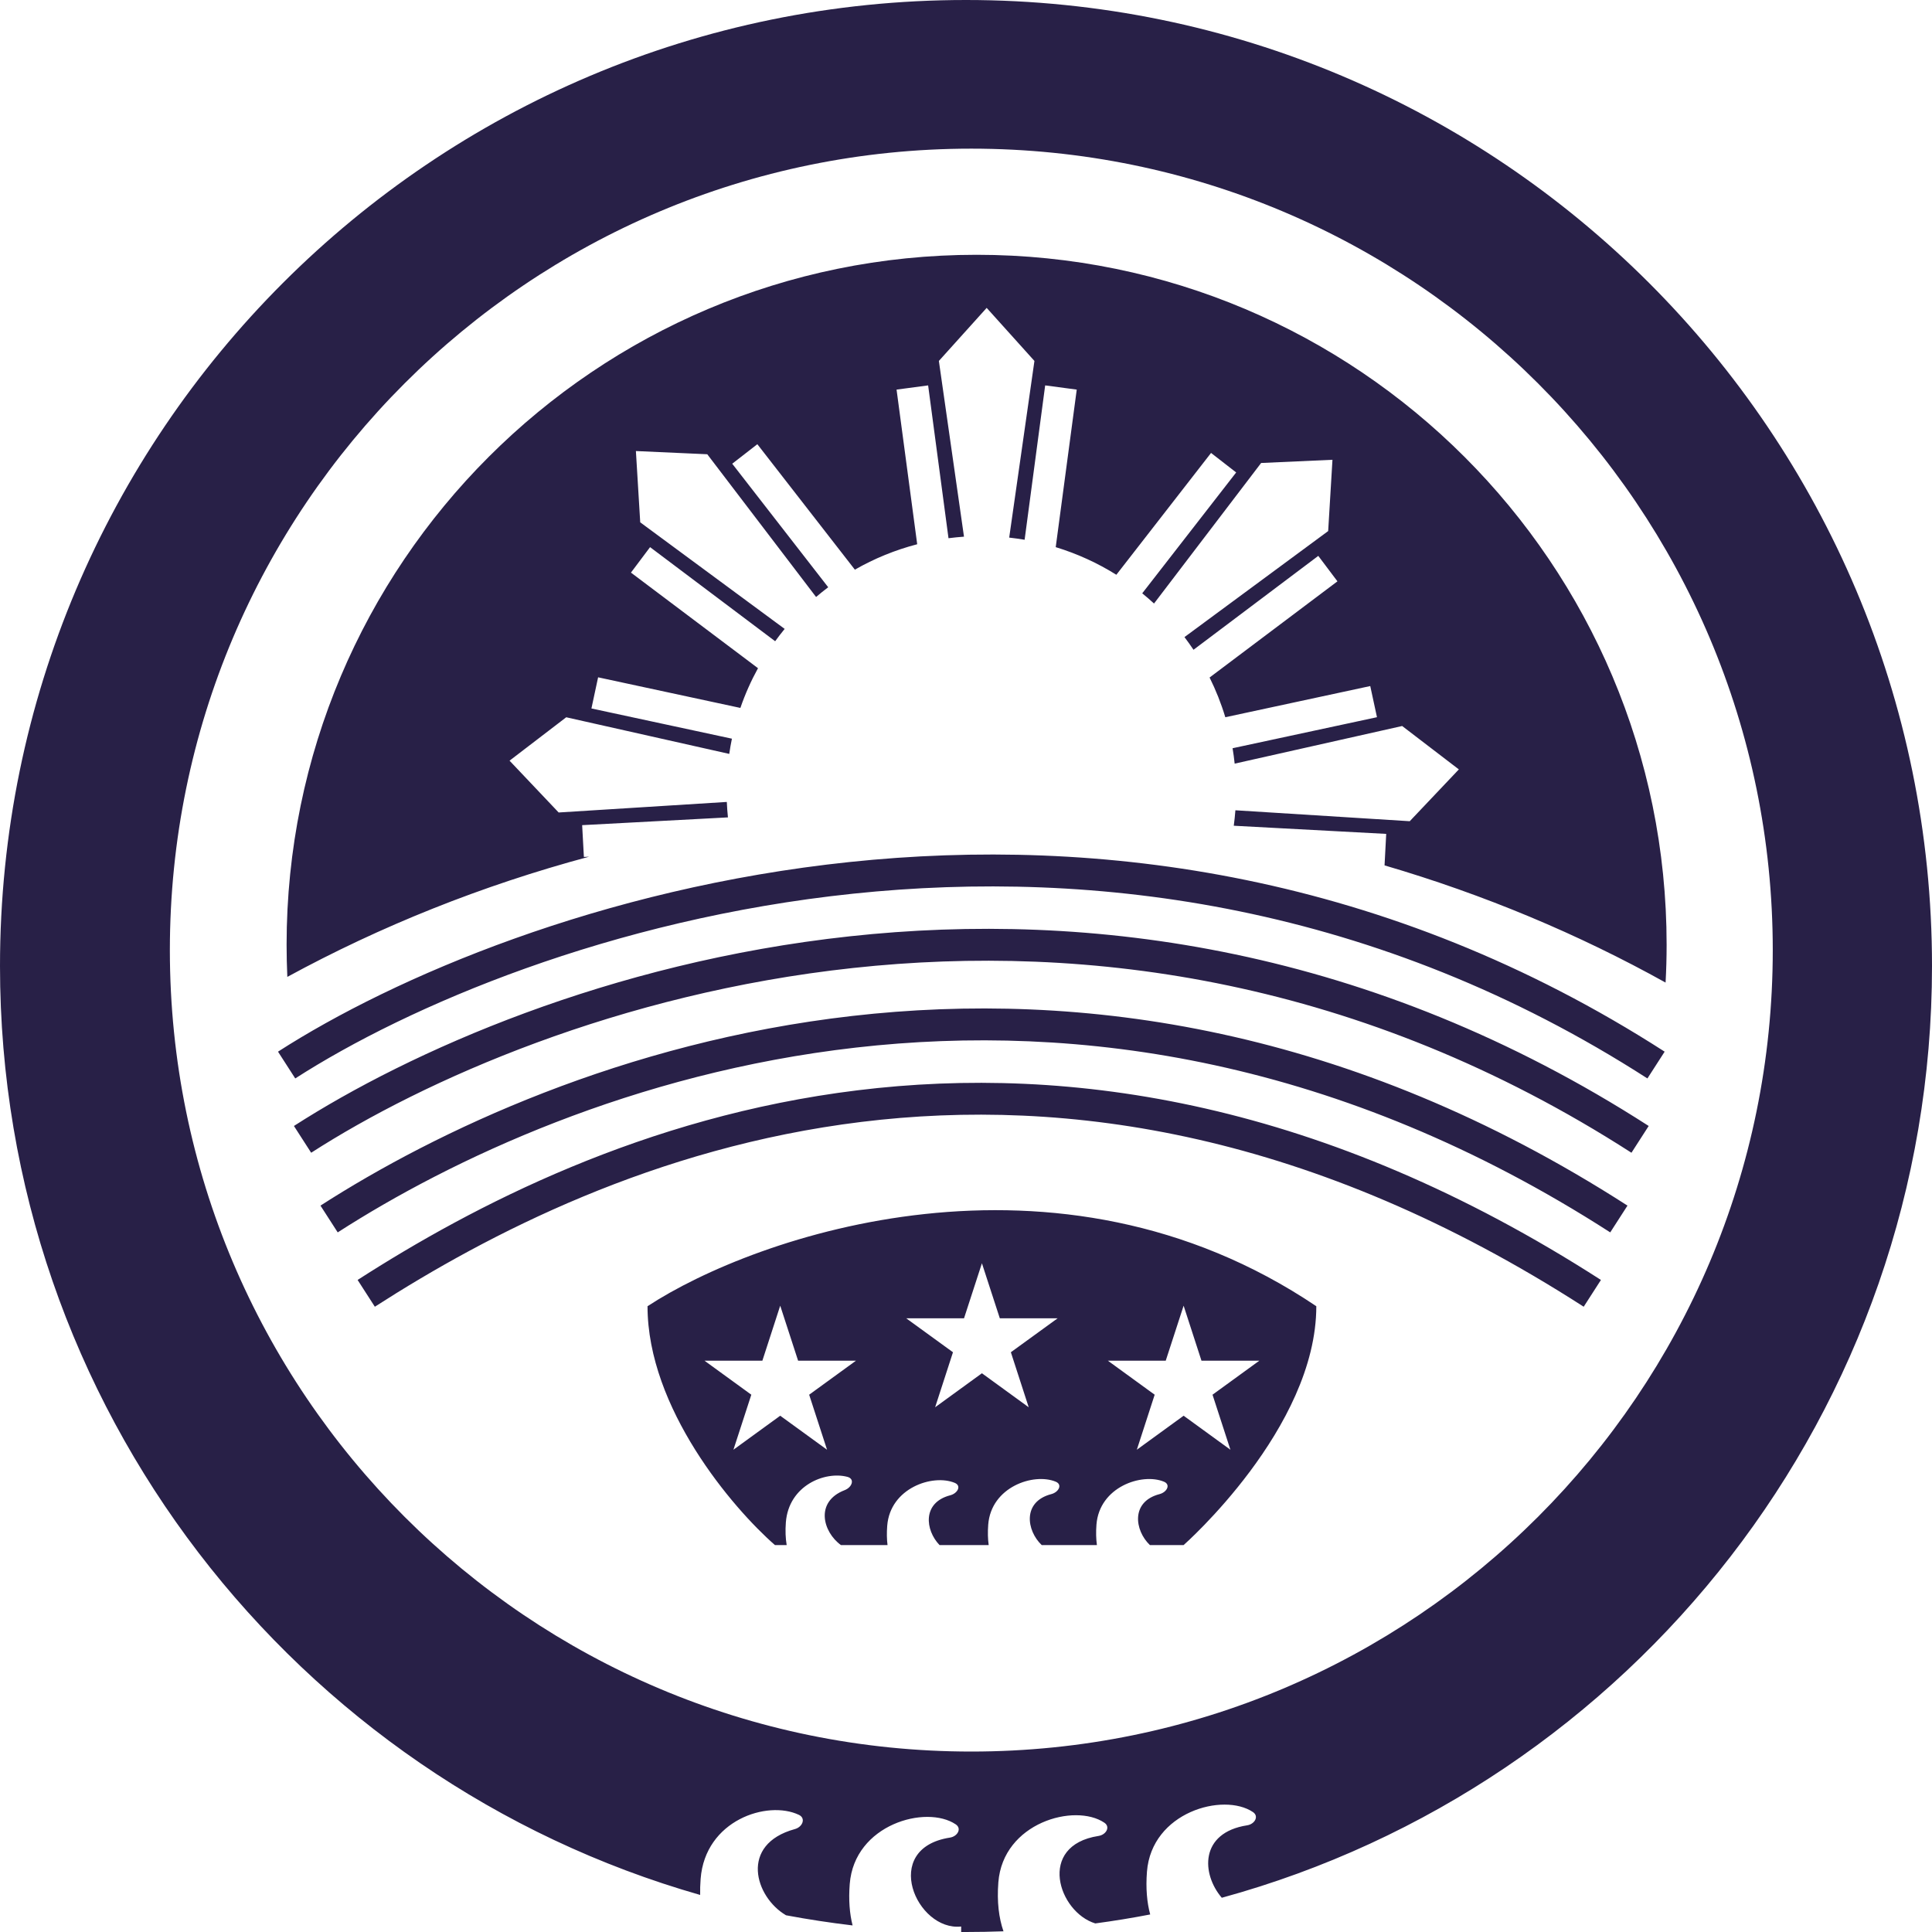 <svg width="50" height="50" viewBox="0 0 50 50" fill="none" xmlns="http://www.w3.org/2000/svg">
<g clip-path="url(#clip0_767_45)">
<path fill-rule="evenodd" clip-rule="evenodd" d="M31.62 49.114C42.215 46.212 50 36.515 50 25C50 11.193 38.807 0 25 0C11.193 0 0 11.193 0 25C0 36.421 7.659 46.054 18.12 49.041C18.117 48.91 18.121 48.772 18.132 48.626C18.249 47.106 19.86 46.581 20.675 46.968C20.861 47.056 20.771 47.281 20.573 47.336C19.129 47.731 19.535 49.093 20.342 49.567C20.91 49.674 21.485 49.761 22.065 49.83C21.988 49.527 21.959 49.172 21.991 48.759C22.11 47.213 23.97 46.7 24.734 47.214C24.898 47.324 24.779 47.527 24.584 47.557C22.781 47.837 23.719 49.986 24.875 49.858V50L24.93 50C24.945 50 24.96 50 24.975 50H25C25.325 50 25.648 49.994 25.97 49.982C25.851 49.639 25.798 49.221 25.837 48.716C25.956 47.169 27.816 46.657 28.58 47.171C28.744 47.281 28.625 47.484 28.43 47.514C26.829 47.762 27.39 49.486 28.346 49.778C28.824 49.714 29.297 49.637 29.767 49.546C29.683 49.236 29.65 48.87 29.683 48.441C29.802 46.895 31.662 46.382 32.426 46.896C32.59 47.006 32.471 47.209 32.276 47.239C31.041 47.431 31.093 48.501 31.62 49.114ZM45.879 24.589C45.879 36.044 36.593 45.33 25.137 45.33C13.682 45.33 4.396 36.044 4.396 24.589C4.396 13.133 13.682 3.847 25.137 3.847C36.593 3.847 45.879 13.133 45.879 24.589ZM7.417 24.451C7.417 24.73 7.424 25.006 7.436 25.282C9.847 23.969 12.468 22.917 15.246 22.171L15.111 22.178L15.066 21.355L18.839 21.154C18.825 21.021 18.816 20.888 18.81 20.754L14.458 21.027L13.187 19.686L14.654 18.563L18.873 19.511C18.892 19.378 18.915 19.247 18.942 19.117L15.306 18.335L15.479 17.529L19.161 18.321C19.284 17.963 19.437 17.62 19.617 17.293L16.329 14.819L16.824 14.16L20.061 16.595C20.14 16.486 20.222 16.38 20.307 16.276L16.569 13.518L16.457 11.673L18.304 11.756L21.12 15.45C21.222 15.363 21.326 15.279 21.434 15.198L18.95 12.001L19.6 11.496L22.124 14.743C22.624 14.456 23.165 14.234 23.737 14.085L23.203 10.083L24.02 9.974L24.547 13.929C24.68 13.912 24.813 13.899 24.948 13.889L24.298 9.341L25.535 7.968L26.771 9.341L26.118 13.913C26.252 13.928 26.385 13.947 26.517 13.969L27.049 9.974L27.866 10.083L27.322 14.16C27.88 14.33 28.407 14.572 28.891 14.875L31.342 11.722L31.992 12.227L29.561 15.355C29.665 15.44 29.767 15.528 29.866 15.619L32.638 11.982L34.484 11.899L34.373 13.744L30.654 16.488C30.735 16.595 30.813 16.704 30.888 16.816L34.117 14.386L34.613 15.045L31.304 17.534C31.467 17.862 31.604 18.206 31.711 18.562L35.462 17.755L35.636 18.561L31.899 19.364C31.921 19.496 31.939 19.629 31.953 19.763L36.288 18.789L37.755 19.912L36.484 21.253L31.972 20.97C31.962 21.105 31.947 21.238 31.93 21.37L35.875 21.581L35.832 22.396C38.415 23.153 40.854 24.177 43.105 25.429C43.123 25.105 43.132 24.779 43.132 24.451C43.132 14.589 35.137 6.594 25.274 6.594C15.412 6.594 7.417 14.589 7.417 24.451ZM7.641 27.91C13.474 24.158 28.647 18.911 42.635 27.91L43.081 27.217C28.716 17.975 13.175 23.369 7.195 27.217L7.641 27.91ZM8.053 29.833C13.887 26.079 28.236 20.835 42.222 29.833L42.668 29.14C28.302 19.897 13.585 25.294 7.607 29.14L8.053 29.833ZM8.74 31.894C14.578 28.137 27.689 22.897 41.673 31.894L42.119 31.201C27.75 21.956 14.268 27.357 8.294 31.201L8.74 31.894ZM9.701 33.818C12.627 31.936 16.955 29.69 22.293 29.035C27.62 28.381 33.979 29.31 40.986 33.818L41.432 33.125C34.263 28.512 27.71 27.54 22.192 28.217C16.685 28.892 12.236 31.207 9.255 33.125L9.701 33.818ZM34.066 33.805C27.335 29.272 19.551 31.974 16.758 33.805C16.758 36.443 18.956 39.025 20.055 39.986H20.359C20.33 39.813 20.321 39.617 20.338 39.398C20.412 38.443 21.352 38.066 21.931 38.221C22.13 38.274 22.052 38.491 21.86 38.565C21.085 38.864 21.294 39.646 21.763 39.986H22.969C22.95 39.836 22.947 39.67 22.961 39.488C23.036 38.51 24.137 38.14 24.708 38.376C24.89 38.451 24.783 38.648 24.592 38.698C23.863 38.887 23.943 39.6 24.315 39.986H25.587C25.565 39.828 25.56 39.653 25.575 39.458C25.65 38.48 26.751 38.11 27.322 38.346C27.504 38.421 27.397 38.619 27.206 38.668C26.458 38.863 26.562 39.608 26.959 39.986H28.388C28.366 39.828 28.361 39.653 28.376 39.458C28.451 38.48 29.552 38.11 30.123 38.346C30.305 38.421 30.198 38.619 30.008 38.668C29.259 38.863 29.363 39.608 29.759 39.986H30.632C30.632 39.986 34.066 36.965 34.066 33.805ZM20.192 33.791L20.655 35.215H22.152L20.941 36.095L21.404 37.519L20.192 36.639L18.981 37.519L19.444 36.095L18.233 35.215H19.73L20.192 33.791ZM25.875 34.117L25.412 32.693L24.949 34.117H23.452L24.663 34.996L24.201 36.42L25.412 35.54L26.623 36.42L26.161 34.996L27.372 34.117H25.875ZM30.632 33.791L31.094 35.215H32.591L31.38 36.095L31.843 37.519L30.632 36.639L29.421 37.519L29.883 36.095L28.672 35.215H30.169L30.632 33.791Z" fill="#1E163E" fill-opacity="0.95"/>
</g>
<defs>
<clipPath id="clip0_767_45">
<rect width="50" height="50" fill="white"/>
</clipPath>
</defs>
</svg>
